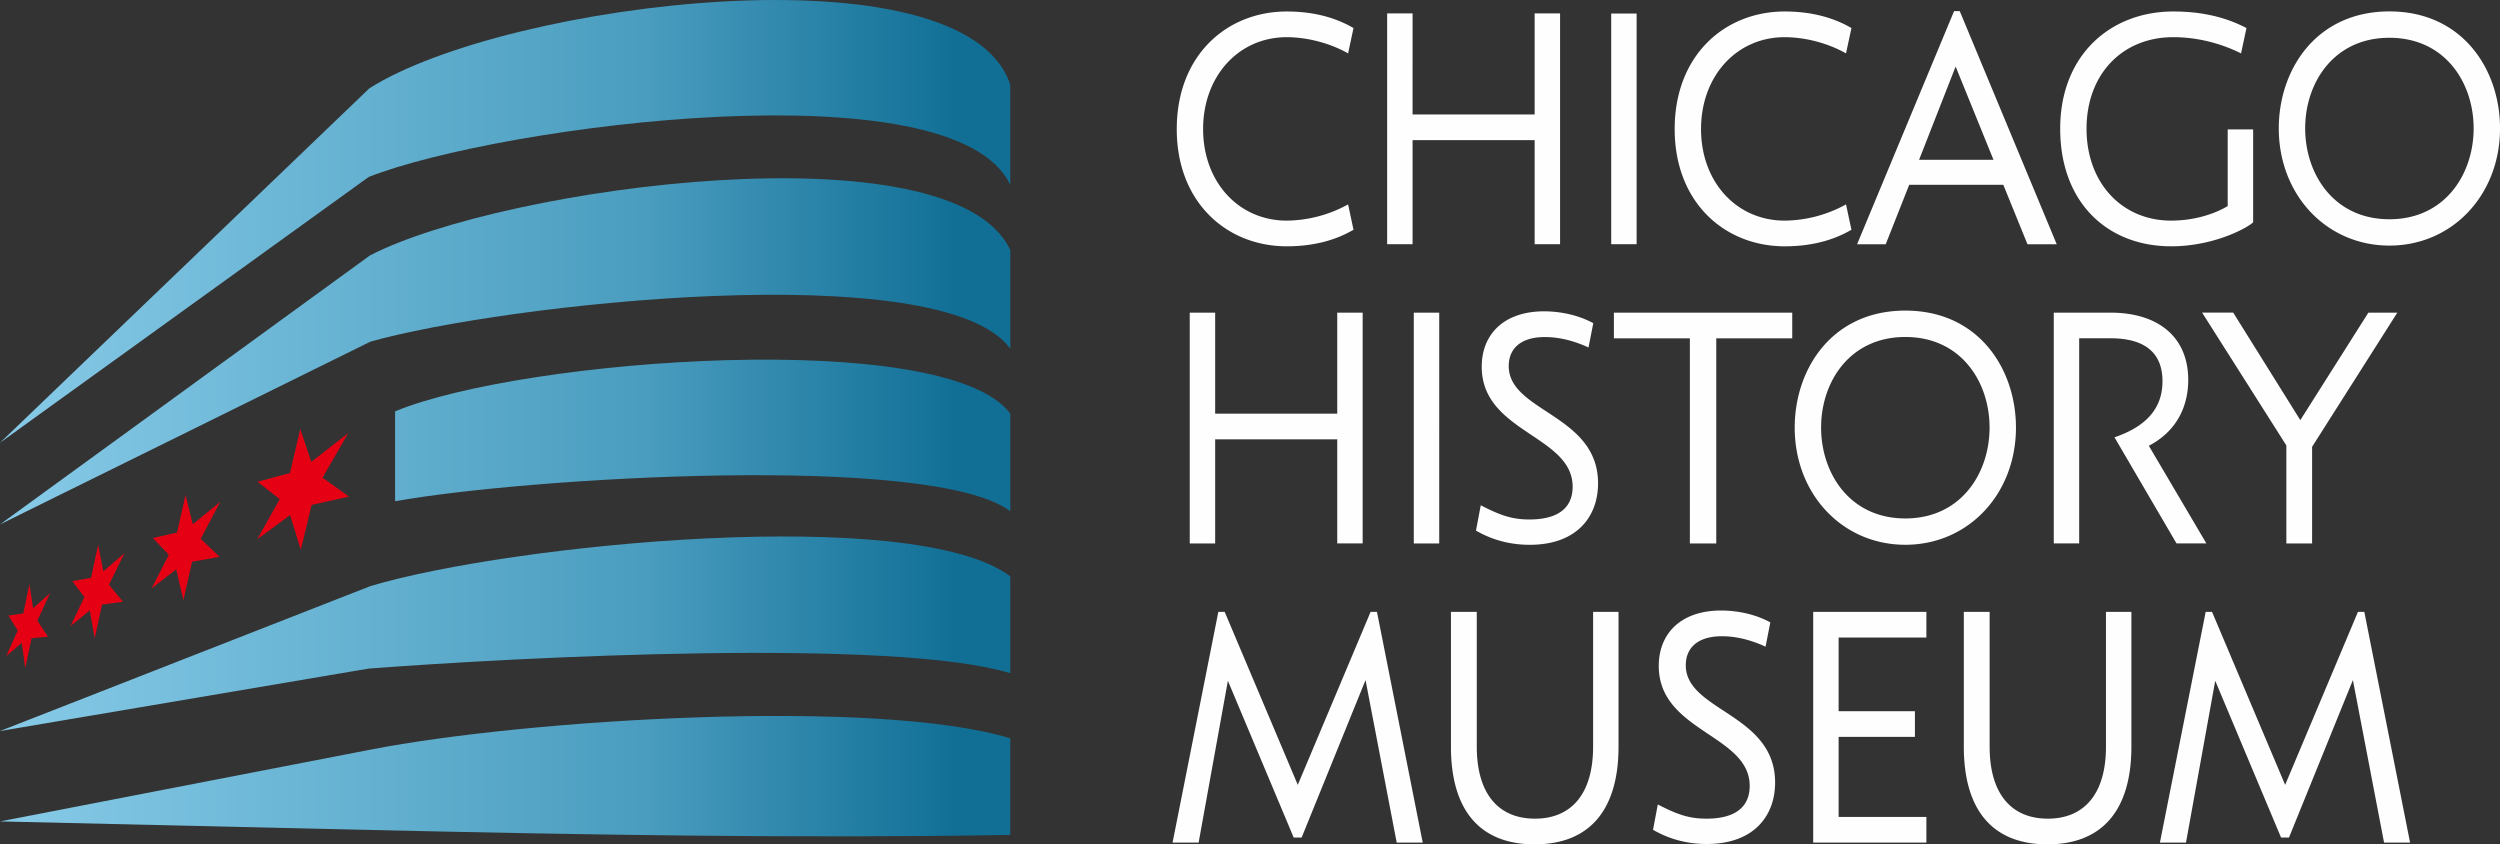 <?xml version="1.0" encoding="UTF-8"?> <svg xmlns="http://www.w3.org/2000/svg" width="228" height="77" viewBox="0 0 228 77" fill="none"><rect x="0" y="0" width="228" height="77" fill="#333333" stroke="none"/><g clip-path="url(#clip0_584_708)"><path d="M219.8 76.847l-4.175-21.046h-.579l-6.641 15.777-6.667-15.777h-.58l-4.175 21.046h2.378l2.668-14.76 6.003 14.297h.723l5.829-14.36 2.842 14.823h2.378-.004zm-38.351-21.046h-2.348v12.296c0 5.701 2.551 8.907 7.626 8.907 5.076 0 7.656-3.206 7.656-8.907V55.801h-2.318v12.296c0 4.254-1.942 6.565-5.305 6.565-3.363 0-5.305-2.312-5.305-6.565V55.801h-.006zm-5.763 0h-10.322v21.046h10.322v-2.342h-8.003v-7.302h6.958v-2.342h-6.958v-6.717h8.003V55.8zm-24.406 4.932c0 6.01 8.292 6.254 8.292 10.939 0 1.848-1.219 2.99-3.943 2.99-1.624 0-2.695-.4-4.437-1.295l-.436 2.31c1.278.742 2.898 1.295 4.899 1.295 4.319 0 6.235-2.589 6.235-5.606 0-6.286-8.147-6.502-8.147-10.692 0-1.601 1.1-2.649 3.304-2.649.956 0 2.318.185 3.972.954l.435-2.22c-1.768-.954-3.595-1.08-4.492-1.08-3.625 0-5.682 2.064-5.682 5.054zm-16.605-4.932h-2.348v12.296c0 5.701 2.551 8.907 7.627 8.907 5.075 0 7.656-3.206 7.656-8.907V55.801h-2.319v12.296c0 4.254-1.942 6.565-5.304 6.565-3.363 0-5.305-2.312-5.305-6.565V55.801h-.007zm-4.921 21.046l-4.175-21.046h-.58l-6.641 15.777-6.667-15.777h-.579l-4.175 21.046h2.377l2.669-14.76 6.002 14.297h.724l5.828-14.36 2.843 14.823h2.377-.003zm73.922-48.335h-2.842l7.682 12.111v8.938h2.348v-8.812l7.771-12.234h-2.64l-6.205 9.8-6.117-9.8.003-.003zm-7.705 12.143c2.378-1.232 3.596-3.39 3.596-6.01 0-3.854-2.669-6.133-7.103-6.133h-5.16v21.045h2.318V30.85h2.842c3.363 0 4.755 1.51 4.755 3.916 0 2.405-1.392 4.1-4.378 5.116l5.655 9.675h2.724l-5.249-8.906v.004zm-29.886-1.664c0-4.128 2.58-8.259 7.682-8.259 5.101 0 7.682 4.128 7.682 8.26 0 4.13-2.581 8.29-7.682 8.29-5.102 0-7.682-4.16-7.682-8.29zm-2.407 0c0 6.07 4.348 10.692 10.089 10.692 5.74 0 10.089-4.622 10.089-10.692 0-5.332-3.393-10.664-10.089-10.664-6.697 0-10.089 5.332-10.089 10.664zm-.226-10.476h-16.265v2.342h6.929v18.708h2.407V30.857h6.929v-2.342zm-28.318 4.932c0 6.01 8.291 6.254 8.291 10.939 0 1.848-1.218 2.99-3.943 2.99-1.624 0-2.695-.4-4.437-1.295l-.435 2.31c1.277.742 2.898 1.295 4.898 1.295 4.32 0 6.235-2.59 6.235-5.607 0-6.285-8.147-6.501-8.147-10.691 0-1.601 1.1-2.649 3.304-2.649.956 0 2.318.184 3.972.954l.436-2.22c-1.769-.954-3.596-1.08-4.493-1.08-3.625 0-5.681 2.064-5.681 5.054zm-3.877-4.932h-2.319v21.046h2.319V28.515zm-9.3 0v9.213h-11.134v-9.213h-2.318v21.046h2.318V40.07h11.134v9.491h2.318V28.515h-2.318zm88.275-16.81c0-4.128 2.58-8.26 7.682-8.26s7.682 4.129 7.682 8.26-2.58 8.29-7.682 8.29-7.682-4.159-7.682-8.29zm-2.407 0c0 6.07 4.349 10.692 10.089 10.692s10.089-4.622 10.089-10.692c0-5.332-3.392-10.664-10.089-10.664-6.696 0-10.089 5.332-10.089 10.664zm-4.659.094v6.995c-1.451.863-3.334 1.326-5.161 1.326-4.467 0-7.712-3.42-7.712-8.38 0-4.96 3.249-8.35 7.915-8.35 2.115 0 4.263.526 6.176 1.48l.494-2.312c-2.001-1.047-4.204-1.51-6.667-1.51-5.74 0-10.321 3.975-10.321 10.692 0 6.717 4.289 10.723 10.118 10.723 3.972 0 7.018-1.727 7.479-2.19V11.8h-2.321zm-28.145 2.774l3.333-8.506 3.452 8.506h-6.785zm9.886 7.705h2.668l-8.844-21.261h-.521l-8.844 21.261h2.61l2.144-5.422h8.583l2.204 5.422zm-32.176-10.507c0 6.717 4.581 10.692 10.033 10.692 1.913 0 4.087-.338 6.088-1.51l-.495-2.312a11.809 11.809 0 01-5.596 1.48c-4.378 0-7.626-3.512-7.626-8.35 0-4.838 3.248-8.38 7.626-8.38 1.565 0 3.684.4 5.596 1.478l.495-2.31c-2.001-1.17-4.175-1.511-6.088-1.511-5.452 0-10.033 3.975-10.033 10.723zM149.26 1.232h-2.318v21.04h2.318V1.221v.01zm-9.3 0v9.206h-11.133V1.222h-2.319v21.05h2.319V12.78h11.133v9.491h2.319V1.221h-2.319v.011zm-32.64 10.539c0 6.717 4.581 10.692 10.033 10.692 1.912 0 4.086-.338 6.087-1.51l-.494-2.312a11.812 11.812 0 01-5.596 1.48c-4.378 0-7.627-3.512-7.627-8.35 0-4.838 3.249-8.38 7.627-8.38 1.565 0 3.683.4 5.596 1.478l.494-2.31c-2.001-1.17-4.175-1.511-6.087-1.511-5.452 0-10.033 3.975-10.033 10.723z" fill="#FEFEFE"></path><path d="M16.917 45.13c.11.442.222.884.33 1.33.112.448.223.897.338 1.35.815-.665 1.65-1.347 2.505-2.047-.603 1.142-1.199 2.263-1.785 3.373.275.268.56.54.848.81.288.276.573.558.874.836l-2.505.449c-.134.588-.265 1.173-.4 1.758-.13.58-.261 1.166-.395 1.75-.108-.476-.223-.95-.331-1.42-.108-.47-.216-.933-.324-1.395l-2.256 1.75c.258-.504.52-1.013.785-1.524.266-.515.534-1.034.8-1.556-.495-.518-.99-1.027-1.464-1.528l2.21-.497c.128-.571.255-1.142.386-1.716.131-.575.26-1.149.39-1.727m10.466-5.982c.163.49.334.981.497 1.475.167.498.334 1.003.501 1.507l3.37-2.624c-.79 1.375-1.579 2.736-2.341 4.065.39.279.782.564 1.185.85.406.285.822.577 1.238.873-1.176.261-2.319.512-3.425.759-.164.685-.325 1.371-.488 2.053-.164.682-.328 1.365-.495 2.043l-.488-1.6c-.164-.526-.324-1.048-.488-1.567l-2.993 2.203c.338-.598.672-1.204 1.009-1.806.34-.613.69-1.232 1.041-1.855-.694-.54-1.365-1.069-2.027-1.584.957-.254 1.945-.522 2.96-.793.158-.665.315-1.333.469-1.998.154-.665.314-1.337.468-2.008l.006.007zm-24.7 14.12c.052.365.108.73.163 1.1.053.368.108.74.164 1.113.504-.449 1.018-.912 1.546-1.378-.387.842-.776 1.68-1.153 2.506l.475.724c.164.243.327.49.494.737l-1.5.136c-.094.456-.19.912-.288 1.365-.098.456-.193.908-.294 1.36-.053-.386-.102-.772-.154-1.159l-.157-1.141-1.422 1.215c.174-.387.348-.773.521-1.163l.534-1.18c-.288-.46-.57-.919-.852-1.364.443-.06.894-.122 1.356-.188l.285-1.34c.095-.446.19-.894.282-1.343zm6.264-3.582c.075.4.15.804.23 1.204.074.404.153.811.235 1.222.629-.54 1.277-1.093 1.935-1.657-.481.971-.95 1.932-1.415 2.879.21.25.42.508.63.765.212.261.428.523.648.787-.652.09-1.29.178-1.91.258-.11.511-.225 1.026-.337 1.538-.111.512-.222 1.02-.33 1.528-.076-.428-.154-.853-.23-1.274-.075-.421-.154-.839-.226-1.257-.599.491-1.188.968-1.765 1.438.207-.435.42-.877.636-1.32.212-.441.422-.89.641-1.34-.373-.49-.74-.97-1.1-1.447.554-.1 1.12-.202 1.706-.31.108-.5.216-1.002.328-1.503.111-.501.22-1.006.327-1.51h-.003z" fill="#E60013"></path><path d="M92.136 16.873V7.72c-4.211-12.76-45.968-7.577-58.45.334L0 40.38l33.633-24.245c11.91-4.677 53.476-10.183 58.503.738zM0 74.913l33.81.782c19.175.435 39.261.783 58.326.45v-8.806c-12.047-3.693-43.922-1.782-58.34 1.027L0 74.912zm0-8.242l33.607-5.694c13.858-1.058 47.998-2.809 58.532.42v-8.836c-8.789-6.592-45.559-2.927-58.34.884L0 66.671zm36.033-20.96c12.06-2.157 48.99-4.416 56.106.913V37.73c-5.78-7.88-44.373-5.07-56.106-.215v8.2-.004zM92.14 31.795v-8.98c-5.22-11.325-46.184-5.836-58.395.477L0 47.828l33.783-16.671c11.94-3.39 52.072-7.922 58.356.637z" fill="url(#paint0_linear_584_708)"></path></g><defs><linearGradient id="paint0_linear_584_708" x1="1.047" y1="29.706" x2="87.139" y2="29.706" gradientUnits="userSpaceOnUse"><stop stop-color="#86CAE7"></stop><stop offset=".67" stop-color="#4A9DBF"></stop><stop offset="1" stop-color="#116F96"></stop></linearGradient><clipPath id="clip0_584_708"><path fill="#fff" d="M0 0h228v77H0z"></path></clipPath></defs></svg> 